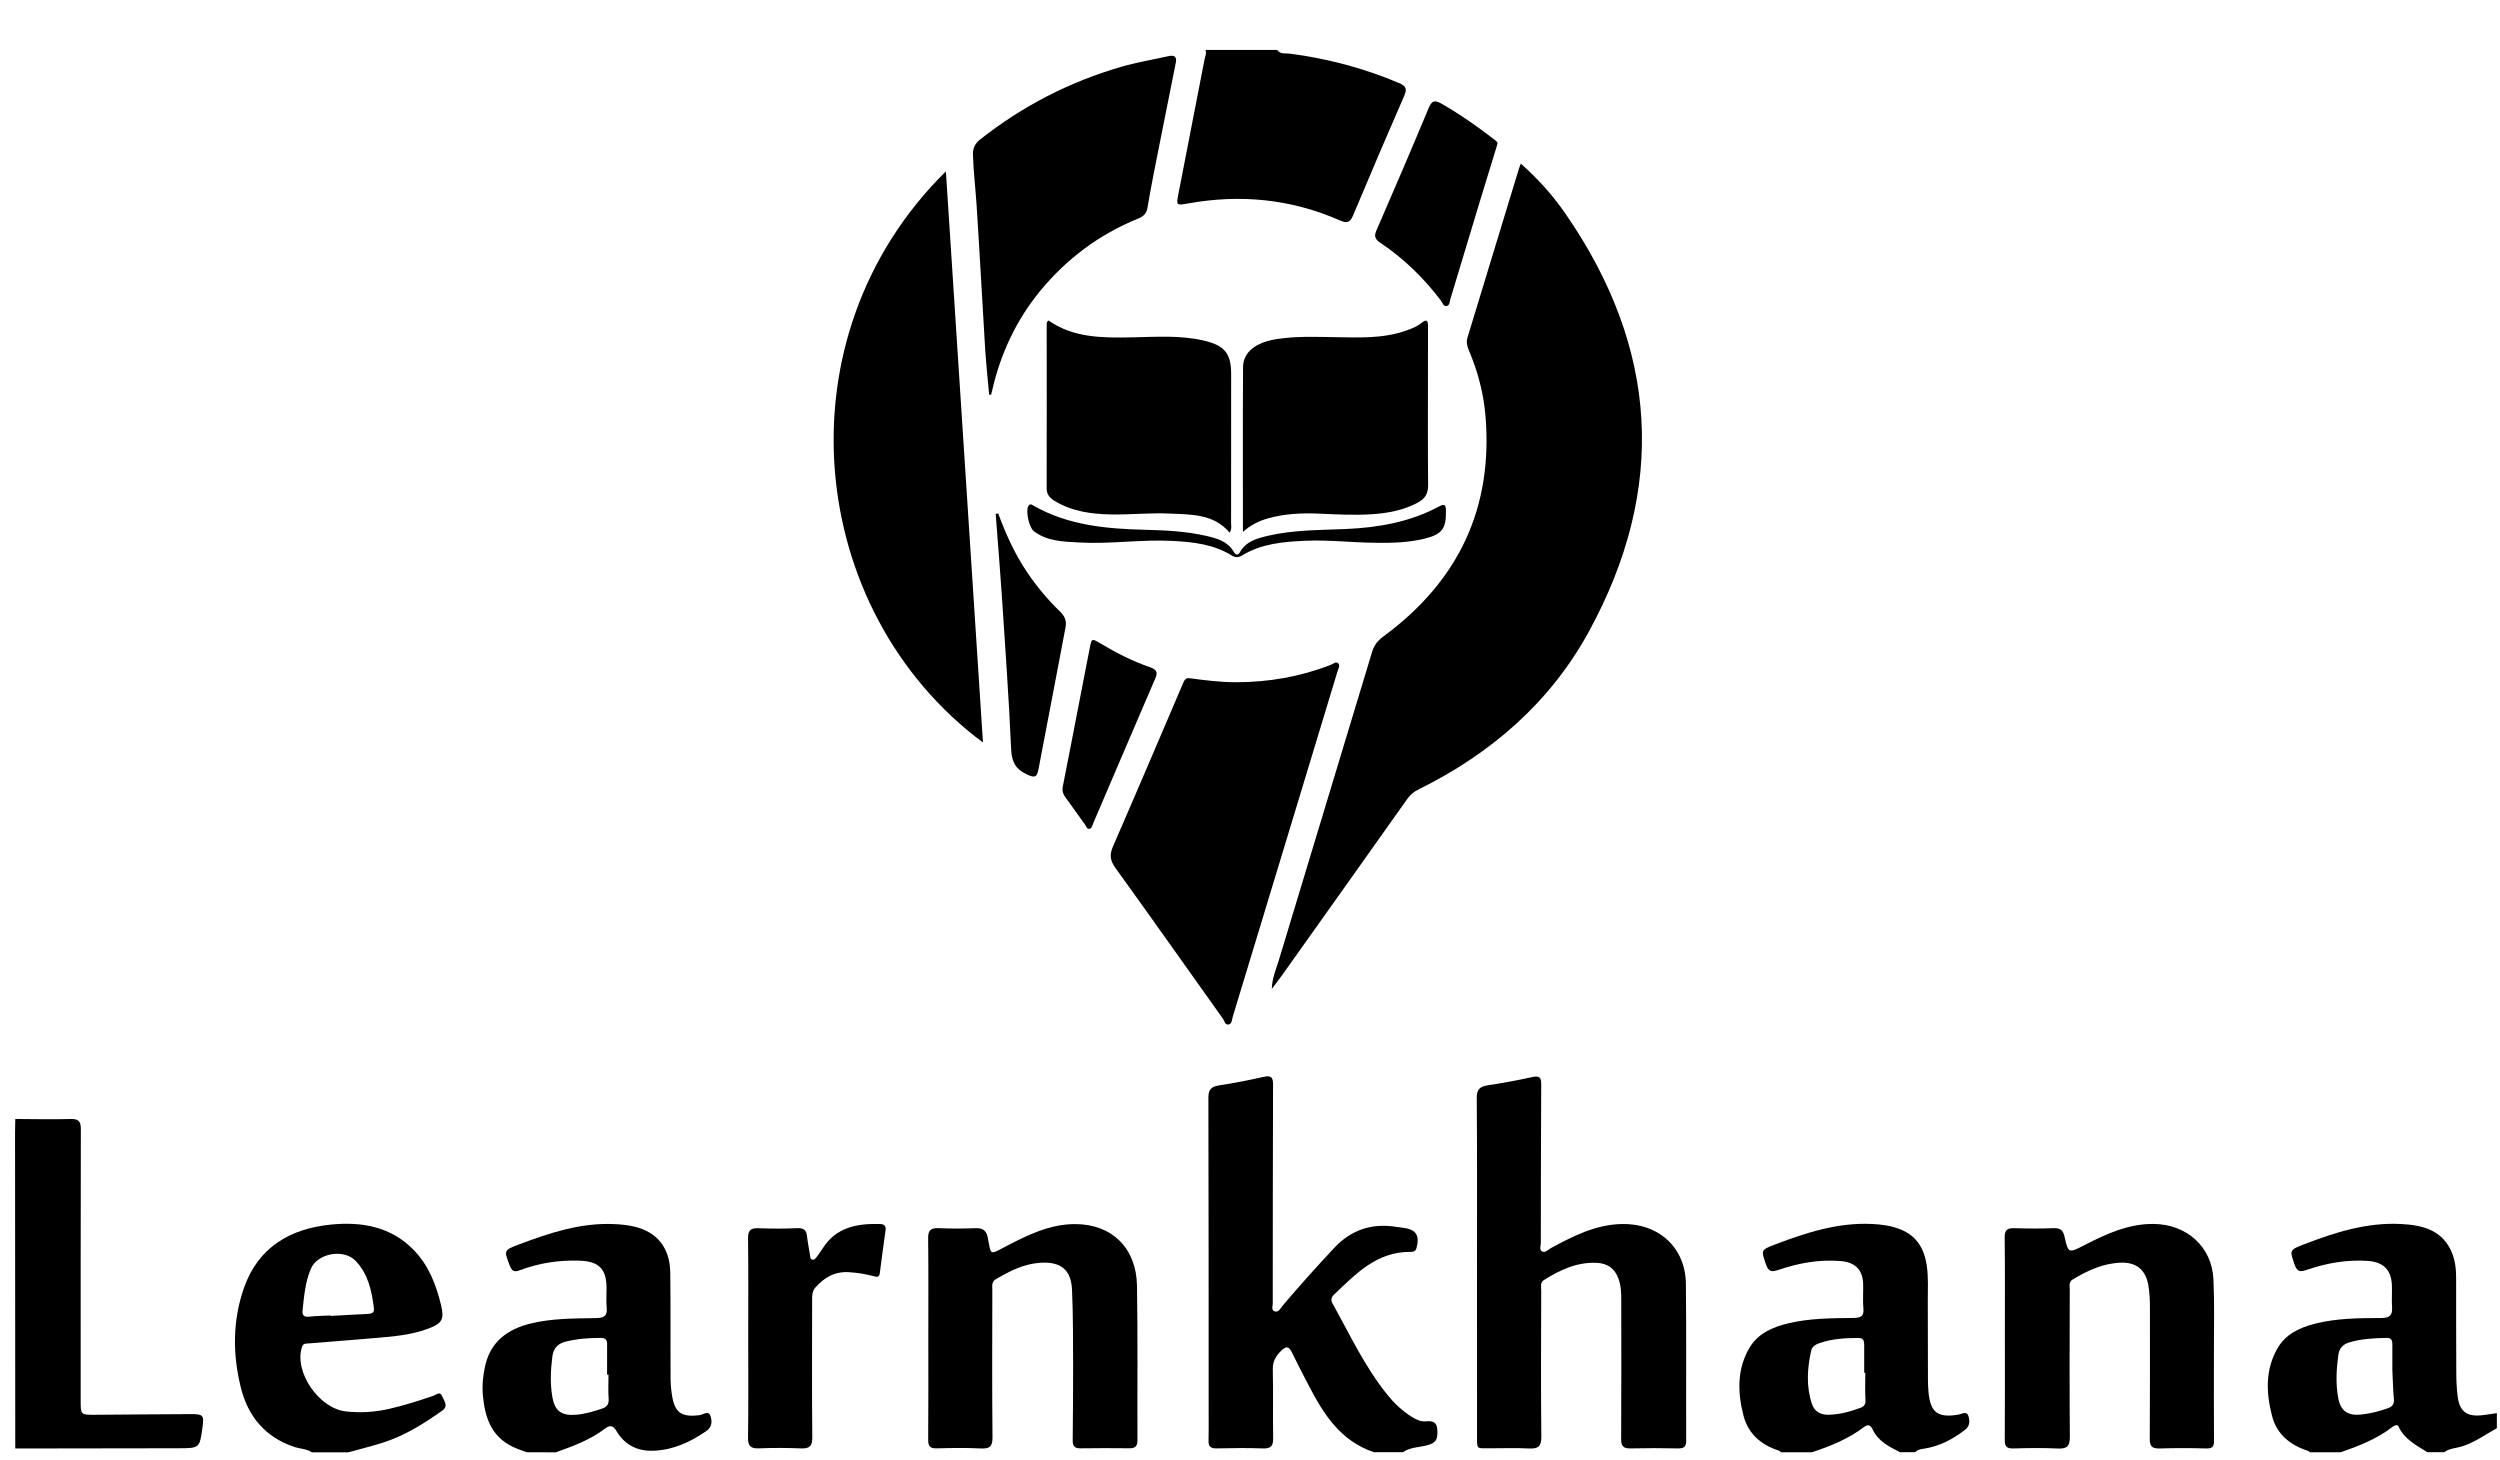 <?xml version="1.0" encoding="UTF-8" standalone="yes"?>
<svg width="100%" height="100%" viewBox="0 0 113 66" version="1.1" xmlns="http://www.w3.org/2000/svg" xmlns:xlink="http://www.w3.org/1999/xlink" xml:space="preserve" xmlns:serif="http://www.serif.com/" style="fill-rule:evenodd;clip-rule:evenodd;stroke-linejoin:round;stroke-miterlimit:2;">
  <g transform="matrix(1,0,0,1,-1764,-309)">
    <g transform="matrix(1,0,0,1,1821.73,319.091)">
      <path d="M0,-7.833C0.145,-7.624 0.387,-7.691 0.582,-7.666C2.284,-7.441 3.922,-7.008 5.498,-6.341C5.806,-6.211 5.882,-6.086 5.746,-5.773C4.959,-3.967 4.183,-2.156 3.423,-0.339C3.286,-0.01 3.127,0 2.829,-0.13C0.635,-1.094 -1.651,-1.321 -4.013,-0.898C-4.559,-0.8 -4.567,-0.801 -4.469,-1.311C-4.076,-3.348 -3.677,-5.385 -3.281,-7.422C-3.254,-7.557 -3.182,-7.69 -3.243,-7.833L0,-7.833Z" style="fill-rule:nonzero;"/>
    </g>
    <g transform="matrix(1,0,0,1,1868.41,364.245)">
      <path d="M0,10.399C-0.021,10.38 -0.038,10.351 -0.063,10.343C-0.892,10.079 -1.5,9.591 -1.716,8.746C-1.982,7.708 -2.026,6.675 -1.469,5.701C-1.104,5.064 -0.477,4.766 0.218,4.588C1.201,4.338 2.212,4.331 3.217,4.33C3.611,4.329 3.734,4.2 3.711,3.841C3.689,3.504 3.717,3.164 3.702,2.825C3.673,2.15 3.307,1.793 2.609,1.747C1.661,1.685 0.746,1.848 -0.141,2.151C-0.427,2.249 -0.574,2.256 -0.688,1.93C-0.922,1.259 -0.946,1.26 -0.25,0.992C1.153,0.451 2.578,0 4.119,0.08C5.061,0.128 5.923,0.337 6.368,1.263C6.554,1.652 6.607,2.074 6.607,2.501C6.609,3.941 6.606,5.379 6.614,6.819C6.616,7.171 6.632,7.525 6.676,7.875C6.763,8.561 7.101,8.806 7.801,8.721C8.017,8.695 8.232,8.66 8.448,8.629L8.448,9.308C7.934,9.594 7.457,9.945 6.882,10.129C6.612,10.216 6.309,10.214 6.07,10.394C5.817,10.395 5.563,10.395 5.31,10.396C4.807,10.08 4.265,9.812 4.005,9.235C3.956,9.126 3.823,9.18 3.739,9.244C3.04,9.787 2.225,10.108 1.393,10.398L0,10.399ZM3.724,6.667C3.724,6.388 3.723,5.964 3.725,5.541C3.726,5.371 3.705,5.225 3.475,5.229C2.905,5.238 2.339,5.266 1.787,5.428C1.482,5.517 1.322,5.71 1.282,6.001C1.195,6.647 1.158,7.297 1.277,7.941C1.387,8.539 1.712,8.758 2.331,8.691C2.739,8.647 3.133,8.546 3.519,8.408C3.729,8.333 3.813,8.218 3.793,7.996C3.757,7.602 3.75,7.207 3.724,6.667" style="fill-rule:nonzero;"/>
    </g>
    <g transform="matrix(1,0,0,1,1832.74,353.7)">
      <path d="M0,-37.306C0.788,-36.604 1.447,-35.868 2.005,-35.062C6.228,-28.962 6.618,-22.624 3.07,-16.14C1.338,-12.975 -1.321,-10.647 -4.622,-9.018C-4.838,-8.912 -4.999,-8.776 -5.136,-8.582C-6.998,-5.952 -8.867,-3.325 -10.735,-0.698C-10.881,-0.492 -11.036,-0.292 -11.255,0C-11.237,-0.508 -11.068,-0.865 -10.958,-1.228C-9.549,-5.901 -8.129,-10.57 -6.719,-15.242C-6.628,-15.543 -6.461,-15.749 -6.203,-15.939C-2.782,-18.454 -1.243,-21.785 -1.599,-25.932C-1.687,-26.955 -1.951,-27.932 -2.352,-28.878C-2.432,-29.067 -2.47,-29.247 -2.407,-29.451C-1.63,-31.995 -0.857,-34.54 -0.082,-37.084C-0.066,-37.138 -0.044,-37.189 0,-37.306" style="fill-rule:nonzero;"/>
    </g>
    <g transform="matrix(1,0,0,1,1808.43,316.746)">
      <path d="M0,25.815C-7.993,19.872 -9.305,7.519 -1.676,0C-1.116,8.622 -0.561,17.173 0,25.815" style="fill-rule:nonzero;"/>
    </g>
    <g transform="matrix(1,0,0,1,1817.77,354.56)">
      <path d="M0,-14.904C0.713,-14.81 1.391,-14.724 2.08,-14.723C3.571,-14.722 5.01,-14.973 6.394,-15.514C6.496,-15.554 6.612,-15.673 6.711,-15.582C6.821,-15.483 6.724,-15.343 6.689,-15.227C5.98,-12.884 5.27,-10.543 4.56,-8.201C3.69,-5.332 2.82,-2.464 1.948,0.405C1.909,0.534 1.919,0.725 1.751,0.749C1.601,0.769 1.575,0.583 1.505,0.485C-0.116,-1.791 -1.726,-4.074 -3.361,-6.341C-3.601,-6.674 -3.621,-6.938 -3.462,-7.303C-2.403,-9.734 -1.365,-12.173 -0.324,-14.611C-0.254,-14.775 -0.203,-14.94 0,-14.904" style="fill-rule:nonzero;"/>
    </g>
    <g transform="matrix(1,0,0,1,1830.76,365.855)">
      <path d="M0,0.441C0,-2.116 0.01,-4.672 -0.011,-7.228C-0.014,-7.612 0.124,-7.743 0.486,-7.798C1.163,-7.902 1.838,-8.025 2.505,-8.173C2.847,-8.249 2.905,-8.128 2.903,-7.838C2.89,-5.451 2.887,-3.064 2.885,-0.677C2.885,-0.544 2.801,-0.365 2.948,-0.288C3.09,-0.214 3.208,-0.369 3.33,-0.435C4.328,-0.975 5.342,-1.496 6.516,-1.529C8.214,-1.576 9.424,-0.466 9.442,1.174C9.468,3.532 9.446,5.891 9.456,8.25C9.457,8.527 9.368,8.62 9.081,8.613C8.365,8.597 7.649,8.598 6.934,8.613C6.606,8.62 6.514,8.5 6.516,8.19C6.528,6.113 6.523,4.037 6.521,1.961C6.521,1.608 6.516,1.259 6.386,0.917C6.22,0.478 5.895,0.251 5.433,0.227C4.53,0.179 3.757,0.541 3.026,1.003C2.847,1.116 2.903,1.309 2.903,1.471C2.898,3.675 2.884,5.878 2.908,8.081C2.913,8.53 2.76,8.638 2.335,8.616C1.767,8.586 1.196,8.608 0.626,8.607C-0.053,8.605 0.003,8.69 0.002,7.983C-0.003,5.469 0,2.955 0,0.441" style="fill-rule:nonzero;"/>
    </g>
    <g transform="matrix(1,0,0,1,1827.41,357.6)">
      <path d="M0,17.04C-0.436,17.04 -0.873,17.04 -1.309,17.041C-2.826,16.528 -3.582,15.318 -4.253,14.031C-4.508,13.54 -4.765,13.049 -5.005,12.551C-5.136,12.276 -5.252,12.207 -5.503,12.456C-5.75,12.701 -5.89,12.943 -5.88,13.307C-5.853,14.336 -5.882,15.368 -5.864,16.398C-5.859,16.733 -5.939,16.883 -6.324,16.869C-7.023,16.842 -7.725,16.854 -8.425,16.867C-8.693,16.872 -8.792,16.772 -8.784,16.52C-8.773,16.139 -8.779,15.758 -8.779,15.376C-8.78,10.591 -8.778,5.805 -8.791,1.02C-8.792,0.667 -8.68,0.518 -8.32,0.462C-7.644,0.357 -6.97,0.227 -6.304,0.076C-5.964,-0.001 -5.866,0.083 -5.868,0.416C-5.88,3.677 -5.879,6.937 -5.882,10.199C-5.882,10.213 -5.885,10.228 -5.883,10.241C-5.862,10.388 -5.969,10.604 -5.812,10.668C-5.62,10.748 -5.525,10.523 -5.423,10.402C-4.675,9.518 -3.9,8.657 -3.107,7.809C-2.349,6.998 -1.426,6.679 -0.315,6.852C-0.214,6.867 -0.113,6.881 -0.011,6.892C0.594,6.961 0.774,7.235 0.614,7.815C0.573,7.961 0.478,7.985 0.357,7.984C-1.185,7.971 -2.121,8.976 -3.102,9.906C-3.23,10.028 -3.275,10.145 -3.18,10.317C-2.399,11.72 -1.722,13.18 -0.699,14.446C-0.392,14.827 -0.04,15.163 0.38,15.427C0.579,15.553 0.8,15.668 1.032,15.644C1.513,15.592 1.572,15.824 1.56,16.21C1.552,16.51 1.427,16.628 1.152,16.711C0.769,16.826 0.343,16.8 0,17.04" style="fill-rule:nonzero;"/>
    </g>
    <g transform="matrix(1,0,0,1,1808.71,311.48)">
      <path d="M0,15.362C-0.062,14.666 -0.138,13.972 -0.182,13.275C-0.316,11.11 -0.427,8.944 -0.569,6.779C-0.618,6.021 -0.712,5.265 -0.733,4.504C-0.741,4.209 -0.636,4.005 -0.399,3.818C1.498,2.32 3.617,1.224 5.959,0.543C6.668,0.337 7.402,0.214 8.126,0.054C8.378,0 8.488,0.095 8.438,0.346C8.2,1.535 7.96,2.722 7.726,3.91C7.53,4.906 7.325,5.9 7.158,6.9C7.111,7.186 6.97,7.304 6.721,7.405C4.951,8.125 3.474,9.244 2.293,10.686C1.218,12 0.514,13.513 0.138,15.159C0.123,15.226 0.105,15.292 0.089,15.359C0.059,15.36 0.03,15.361 0,15.362" style="fill-rule:nonzero;"/>
    </g>
    <g transform="matrix(1,0,0,1,1820.18,323.41)">
      <path d="M0,9.632C0,7.15 -0.009,4.668 0.006,2.186C0.01,1.502 0.584,1.065 1.515,0.919C2.4,0.779 3.288,0.816 4.177,0.83C5.255,0.847 6.337,0.901 7.377,0.532C7.625,0.445 7.87,0.351 8.073,0.185C8.299,0 8.367,0.08 8.366,0.327C8.362,0.892 8.364,1.456 8.364,2.021C8.364,3.854 8.354,5.689 8.371,7.523C8.375,7.9 8.232,8.132 7.907,8.306C7.267,8.65 6.568,8.783 5.853,8.832C5.038,8.888 4.222,8.839 3.405,8.805C2.649,8.775 1.89,8.81 1.152,9.015C0.727,9.133 0.345,9.319 0,9.632" style="fill-rule:nonzero;"/>
    </g>
    <g transform="matrix(1,0,0,1,1819.58,323.486)">
      <path d="M0,9.59C-0.722,8.732 -1.754,8.772 -2.729,8.727C-3.601,8.687 -4.479,8.782 -5.353,8.767C-6.247,8.752 -7.127,8.632 -7.911,8.155C-8.135,8.018 -8.272,7.861 -8.271,7.58C-8.264,5.123 -8.269,2.666 -8.269,0.21C-8.269,0.144 -8.288,0.068 -8.186,0C-7.064,0.789 -5.752,0.787 -4.436,0.763C-3.343,0.742 -2.245,0.657 -1.167,0.908C-0.224,1.128 0.068,1.492 0.068,2.425C0.07,4.67 0.069,6.916 0.065,9.161C0.065,9.294 0.106,9.436 0,9.59" style="fill-rule:nonzero;"/>
    </g>
    <g transform="matrix(1,0,0,1,1854.62,369.336)">
      <path d="M0,0.135C-0.001,-1.375 0.01,-2.886 -0.009,-4.396C-0.013,-4.743 0.111,-4.834 0.444,-4.822C1.027,-4.802 1.612,-4.8 2.195,-4.822C2.5,-4.833 2.628,-4.742 2.695,-4.445C2.869,-3.669 2.877,-3.688 3.62,-4.068C4.589,-4.564 5.577,-5.023 6.715,-5.014C8.218,-5.003 9.359,-3.982 9.427,-2.514C9.478,-1.429 9.448,-0.341 9.449,0.746C9.451,2.087 9.44,3.428 9.453,4.769C9.455,5.039 9.401,5.144 9.096,5.134C8.396,5.113 7.694,5.113 6.995,5.135C6.647,5.145 6.546,5.03 6.549,4.697C6.563,2.736 6.556,0.773 6.557,-1.189C6.557,-1.556 6.544,-1.922 6.477,-2.285C6.357,-2.932 5.943,-3.282 5.266,-3.264C4.45,-3.242 3.744,-2.911 3.067,-2.504C2.873,-2.387 2.933,-2.206 2.933,-2.047C2.928,0.169 2.919,2.386 2.937,4.601C2.94,4.997 2.844,5.158 2.407,5.137C1.737,5.104 1.064,5.114 0.393,5.134C0.085,5.143 -0.008,5.046 -0.005,4.751C0.007,3.213 0,1.674 0,0.135" style="fill-rule:nonzero;"/>
    </g>
    <g transform="matrix(1,0,0,1,1805.96,369.315)">
      <path d="M0,0.187C0,-1.324 0.01,-2.835 -0.008,-4.347C-0.012,-4.701 0.103,-4.818 0.466,-4.802C1.02,-4.777 1.576,-4.78 2.13,-4.801C2.474,-4.815 2.629,-4.687 2.69,-4.363C2.845,-3.542 2.758,-3.591 3.55,-4.002C4.517,-4.504 5.498,-4.985 6.631,-4.986C8.289,-4.989 9.404,-3.909 9.432,-2.204C9.471,0.126 9.444,2.457 9.453,4.787C9.454,5.036 9.368,5.149 9.101,5.147C8.356,5.14 7.611,5.137 6.866,5.149C6.576,5.154 6.525,5.004 6.526,4.777C6.535,3.666 6.548,2.554 6.545,1.443C6.54,0.289 6.547,-0.867 6.495,-2.02C6.454,-2.935 5.976,-3.303 5.035,-3.236C4.3,-3.183 3.671,-2.856 3.056,-2.497C2.847,-2.375 2.893,-2.183 2.893,-2.005C2.89,0.212 2.878,2.43 2.901,4.647C2.905,5.066 2.777,5.176 2.361,5.155C1.706,5.121 1.047,5.132 0.391,5.151C0.081,5.16 -0.008,5.057 -0.006,4.763C0.007,3.238 0,1.712 0,0.187" style="fill-rule:nonzero;"/>
    </g>
    <g transform="matrix(1,0,0,1,1845.9,364.251)">
      <path d="M0,10.391C-0.465,10.392 -0.93,10.393 -1.394,10.393C-1.428,10.368 -1.457,10.329 -1.496,10.316C-2.318,10.054 -2.891,9.538 -3.099,8.721C-3.361,7.683 -3.393,6.641 -2.827,5.674C-2.449,5.03 -1.795,4.738 -1.082,4.566C-0.11,4.332 0.887,4.332 1.878,4.32C2.211,4.316 2.357,4.245 2.325,3.894C2.291,3.53 2.325,3.16 2.315,2.793C2.296,2.145 1.963,1.804 1.297,1.749C0.334,1.669 -0.596,1.836 -1.498,2.143C-1.8,2.246 -1.955,2.253 -2.075,1.908C-2.3,1.253 -2.329,1.251 -1.65,0.993C-0.245,0.458 1.178,-0.002 2.721,0.073C3.161,0.093 3.59,0.152 4.002,0.318C4.761,0.624 5.084,1.222 5.192,1.966C5.269,2.499 5.234,3.037 5.236,3.573C5.242,4.745 5.24,5.918 5.243,7.09C5.244,7.288 5.25,7.486 5.269,7.683C5.355,8.598 5.693,8.845 6.62,8.69C6.772,8.664 6.992,8.513 7.071,8.747C7.139,8.954 7.149,9.198 6.929,9.369C6.386,9.79 5.792,10.112 5.097,10.224C4.937,10.25 4.781,10.261 4.668,10.389C4.44,10.389 4.213,10.39 3.985,10.39C3.483,10.139 2.983,9.885 2.737,9.349C2.651,9.16 2.523,9.12 2.362,9.244C1.655,9.783 0.842,10.114 0,10.391M2.412,6.8L2.362,6.8C2.362,6.376 2.361,5.953 2.362,5.529C2.363,5.356 2.326,5.224 2.1,5.225C1.5,5.227 0.905,5.26 0.332,5.461C0.156,5.523 0.006,5.618 -0.034,5.795C-0.213,6.604 -0.268,7.416 0.003,8.218C0.117,8.554 0.389,8.702 0.748,8.696C1.252,8.687 1.727,8.555 2.193,8.382C2.365,8.318 2.43,8.219 2.419,8.027C2.396,7.619 2.412,7.209 2.412,6.8" style="fill-rule:nonzero;"/>
    </g>
    <g transform="matrix(1,0,0,1,1789.12,364.26)">
      <path d="M0,10.385C-0.436,10.384 -0.872,10.383 -1.308,10.382C-1.523,10.3 -1.745,10.232 -1.95,10.132C-2.935,9.654 -3.204,8.779 -3.293,7.815C-3.335,7.363 -3.289,6.911 -3.189,6.468C-2.945,5.392 -2.193,4.821 -1.136,4.563C-0.164,4.325 0.833,4.336 1.823,4.318C2.22,4.311 2.337,4.194 2.302,3.83C2.273,3.536 2.299,3.238 2.296,2.941C2.287,2.081 1.943,1.746 1.043,1.72C0.128,1.694 -0.762,1.831 -1.614,2.152C-1.888,2.255 -1.984,2.194 -2.081,1.937C-2.344,1.25 -2.359,1.251 -1.639,0.98C-0.26,0.46 1.134,0 2.645,0.069C2.949,0.083 3.259,0.113 3.554,0.183C4.589,0.429 5.161,1.149 5.176,2.264C5.196,3.846 5.182,5.427 5.189,7.01C5.19,7.262 5.21,7.517 5.248,7.768C5.372,8.598 5.672,8.808 6.508,8.704C6.668,8.684 6.903,8.473 6.994,8.746C7.073,8.98 7.071,9.243 6.802,9.427C6.086,9.917 5.324,10.276 4.429,10.313C3.689,10.343 3.122,10.051 2.753,9.437C2.598,9.179 2.466,9.129 2.214,9.321C1.555,9.825 0.778,10.108 0,10.385M2.384,6.876L2.32,6.876C2.32,6.412 2.319,5.948 2.321,5.485C2.322,5.292 2.234,5.213 2.028,5.213C1.488,5.213 0.956,5.252 0.431,5.386C0.075,5.478 -0.106,5.698 -0.151,6.041C-0.232,6.656 -0.259,7.274 -0.153,7.889C-0.046,8.51 0.256,8.737 0.903,8.688C1.312,8.657 1.701,8.541 2.087,8.411C2.309,8.337 2.407,8.217 2.391,7.973C2.365,7.609 2.384,7.242 2.384,6.876" style="fill-rule:nonzero;"/>
    </g>
    <g transform="matrix(1,0,0,1,1779.75,364.213)">
      <path d="M0,10.431C-0.551,10.431 -1.101,10.431 -1.652,10.432C-1.886,10.273 -2.174,10.278 -2.433,10.193C-3.774,9.752 -4.542,8.792 -4.861,7.517C-5.24,6 -5.243,4.459 -4.711,2.968C-4.073,1.181 -2.663,0.322 -0.783,0.137C0.621,-0.001 1.931,0.238 2.95,1.287C3.64,1.997 3.973,2.882 4.193,3.812C4.335,4.415 4.231,4.605 3.619,4.837C2.834,5.132 2.005,5.201 1.176,5.268C0.189,5.348 -0.798,5.428 -1.785,5.509C-1.91,5.519 -2.041,5.495 -2.099,5.667C-2.471,6.775 -1.349,8.445 -0.123,8.582C0.533,8.657 1.186,8.616 1.832,8.47C2.515,8.315 3.178,8.101 3.839,7.877C3.97,7.832 4.135,7.652 4.236,7.898C4.321,8.105 4.529,8.341 4.244,8.544C3.407,9.137 2.54,9.684 1.544,9.999C1.035,10.16 0.515,10.288 0,10.431M-0.798,4.247C-0.797,4.254 -0.797,4.261 -0.797,4.267C-0.245,4.237 0.306,4.202 0.858,4.178C1.042,4.169 1.179,4.134 1.151,3.916C1.053,3.14 0.897,2.381 0.328,1.781C-0.209,1.216 -1.402,1.429 -1.7,2.138C-1.956,2.744 -2.009,3.392 -2.075,4.035C-2.098,4.258 -1.988,4.327 -1.755,4.299C-1.438,4.262 -1.117,4.262 -0.798,4.247" style="fill-rule:nonzero;"/>
    </g>
    <g transform="matrix(1,0,0,1,1764.69,359.569)">
      <path d="M0,14.903C-0.004,10.135 -0.007,5.368 -0.01,0.6C-0.01,0.403 -0.003,0.206 0.001,0.009C0.833,0.012 1.665,0.032 2.497,0.01C2.864,0 2.965,0.114 2.964,0.464C2.953,4.558 2.957,8.652 2.957,12.746C2.957,13.381 2.956,13.383 3.627,13.379C5.057,13.369 6.487,13.354 7.918,13.349C8.502,13.347 8.537,13.395 8.461,13.955C8.333,14.892 8.333,14.891 7.357,14.892C4.905,14.895 2.452,14.899 0,14.903" style="fill-rule:nonzero;"/>
    </g>
    <g transform="matrix(1,0,0,1,1797.82,369.322)">
      <path d="M0,0.135C0,-1.362 0.01,-2.858 -0.008,-4.354C-0.012,-4.712 0.11,-4.821 0.469,-4.806C1.052,-4.783 1.637,-4.782 2.22,-4.809C2.527,-4.823 2.63,-4.703 2.659,-4.437C2.69,-4.157 2.745,-3.88 2.79,-3.601C2.803,-3.52 2.792,-3.416 2.894,-3.388C2.994,-3.36 3.048,-3.446 3.098,-3.514C3.191,-3.641 3.286,-3.767 3.369,-3.9C3.967,-4.844 4.907,-5.025 5.948,-4.997C6.166,-4.992 6.232,-4.9 6.206,-4.707C6.118,-4.065 6.028,-3.423 5.948,-2.78C5.924,-2.59 5.828,-2.594 5.677,-2.636C5.312,-2.737 4.941,-2.793 4.56,-2.819C3.912,-2.863 3.442,-2.579 3.039,-2.132C2.878,-1.953 2.888,-1.743 2.888,-1.533C2.887,0.529 2.875,2.59 2.896,4.651C2.9,5.054 2.764,5.16 2.376,5.145C1.749,5.12 1.12,5.118 0.493,5.143C0.114,5.158 -0.014,5.047 -0.009,4.667C0.012,3.156 0,1.646 0,0.135" style="fill-rule:nonzero;"/>
    </g>
    <g transform="matrix(1,0,0,1,1831.68,320.851)">
      <path d="M0,-5.328C-0.258,-4.489 -0.493,-3.732 -0.722,-2.974C-1.189,-1.432 -1.652,0.112 -2.12,1.655C-2.156,1.773 -2.148,1.948 -2.284,1.98C-2.438,2.015 -2.474,1.835 -2.548,1.738C-3.314,0.73 -4.209,-0.153 -5.275,-0.867C-5.496,-1.015 -5.591,-1.144 -5.472,-1.419C-4.67,-3.265 -3.876,-5.115 -3.102,-6.972C-2.965,-7.298 -2.837,-7.343 -2.53,-7.168C-1.71,-6.702 -0.945,-6.164 -0.202,-5.594C-0.085,-5.504 0.042,-5.423 0,-5.328" style="fill-rule:nonzero;"/>
    </g>
    <g transform="matrix(1,0,0,1,1809.12,344.169)">
      <path d="M0,-11.96C0.342,-11.03 0.747,-10.132 1.306,-9.302C1.738,-8.662 2.229,-8.071 2.786,-7.534C3.006,-7.323 3.099,-7.109 3.043,-6.82C2.9,-6.074 2.761,-5.327 2.618,-4.581C2.352,-3.184 2.081,-1.788 1.818,-0.391C1.749,-0.027 1.647,0 1.288,-0.168C0.788,-0.401 0.609,-0.732 0.585,-1.288C0.481,-3.622 0.314,-5.954 0.16,-8.285C0.079,-9.505 -0.023,-10.723 -0.115,-11.942C-0.077,-11.948 -0.038,-11.954 0,-11.96" style="fill-rule:nonzero;"/>
    </g>
    <g transform="matrix(1,0,0,1,1812.03,339.737)">
      <path d="M0,4.858C0.116,4.266 0.247,3.601 0.376,2.936C0.66,1.48 0.945,0.024 1.224,-1.434C1.311,-1.888 1.315,-1.891 1.717,-1.651C2.426,-1.226 3.161,-0.85 3.947,-0.579C4.228,-0.482 4.316,-0.367 4.195,-0.086C3.251,2.103 2.317,4.296 1.379,6.486C1.341,6.576 1.328,6.701 1.22,6.723C1.093,6.749 1.07,6.614 1.015,6.537C0.723,6.133 0.431,5.727 0.142,5.321C0.059,5.205 -0.024,5.086 0,4.858" style="fill-rule:nonzero;"/>
    </g>
    <g transform="matrix(1,0,0,1,1826.23,332.417)">
      <path d="M0,1.117C-1.079,1.113 -2.154,0.977 -3.235,1.025C-4.232,1.071 -5.217,1.156 -6.091,1.691C-6.234,1.779 -6.386,1.797 -6.543,1.699C-7.357,1.187 -8.281,1.083 -9.218,1.033C-10.634,0.956 -12.046,1.185 -13.461,1.103C-14.169,1.063 -14.898,1.051 -15.5,0.594C-15.715,0.43 -15.876,-0.307 -15.753,-0.536C-15.676,-0.68 -15.583,-0.602 -15.502,-0.555C-13.935,0.338 -12.196,0.488 -10.436,0.53C-9.515,0.553 -8.599,0.601 -7.7,0.807C-7.215,0.918 -6.734,1.053 -6.466,1.523C-6.38,1.674 -6.277,1.702 -6.182,1.536C-5.906,1.053 -5.421,0.917 -4.916,0.8C-3.757,0.53 -2.571,0.545 -1.392,0.494C0.083,0.43 1.504,0.178 2.811,-0.523C3.066,-0.659 3.122,-0.602 3.126,-0.333C3.139,0.485 2.957,0.738 2.13,0.938C1.431,1.106 0.716,1.127 0,1.117" style="fill-rule:nonzero;"/>
    </g>
  </g>
</svg>